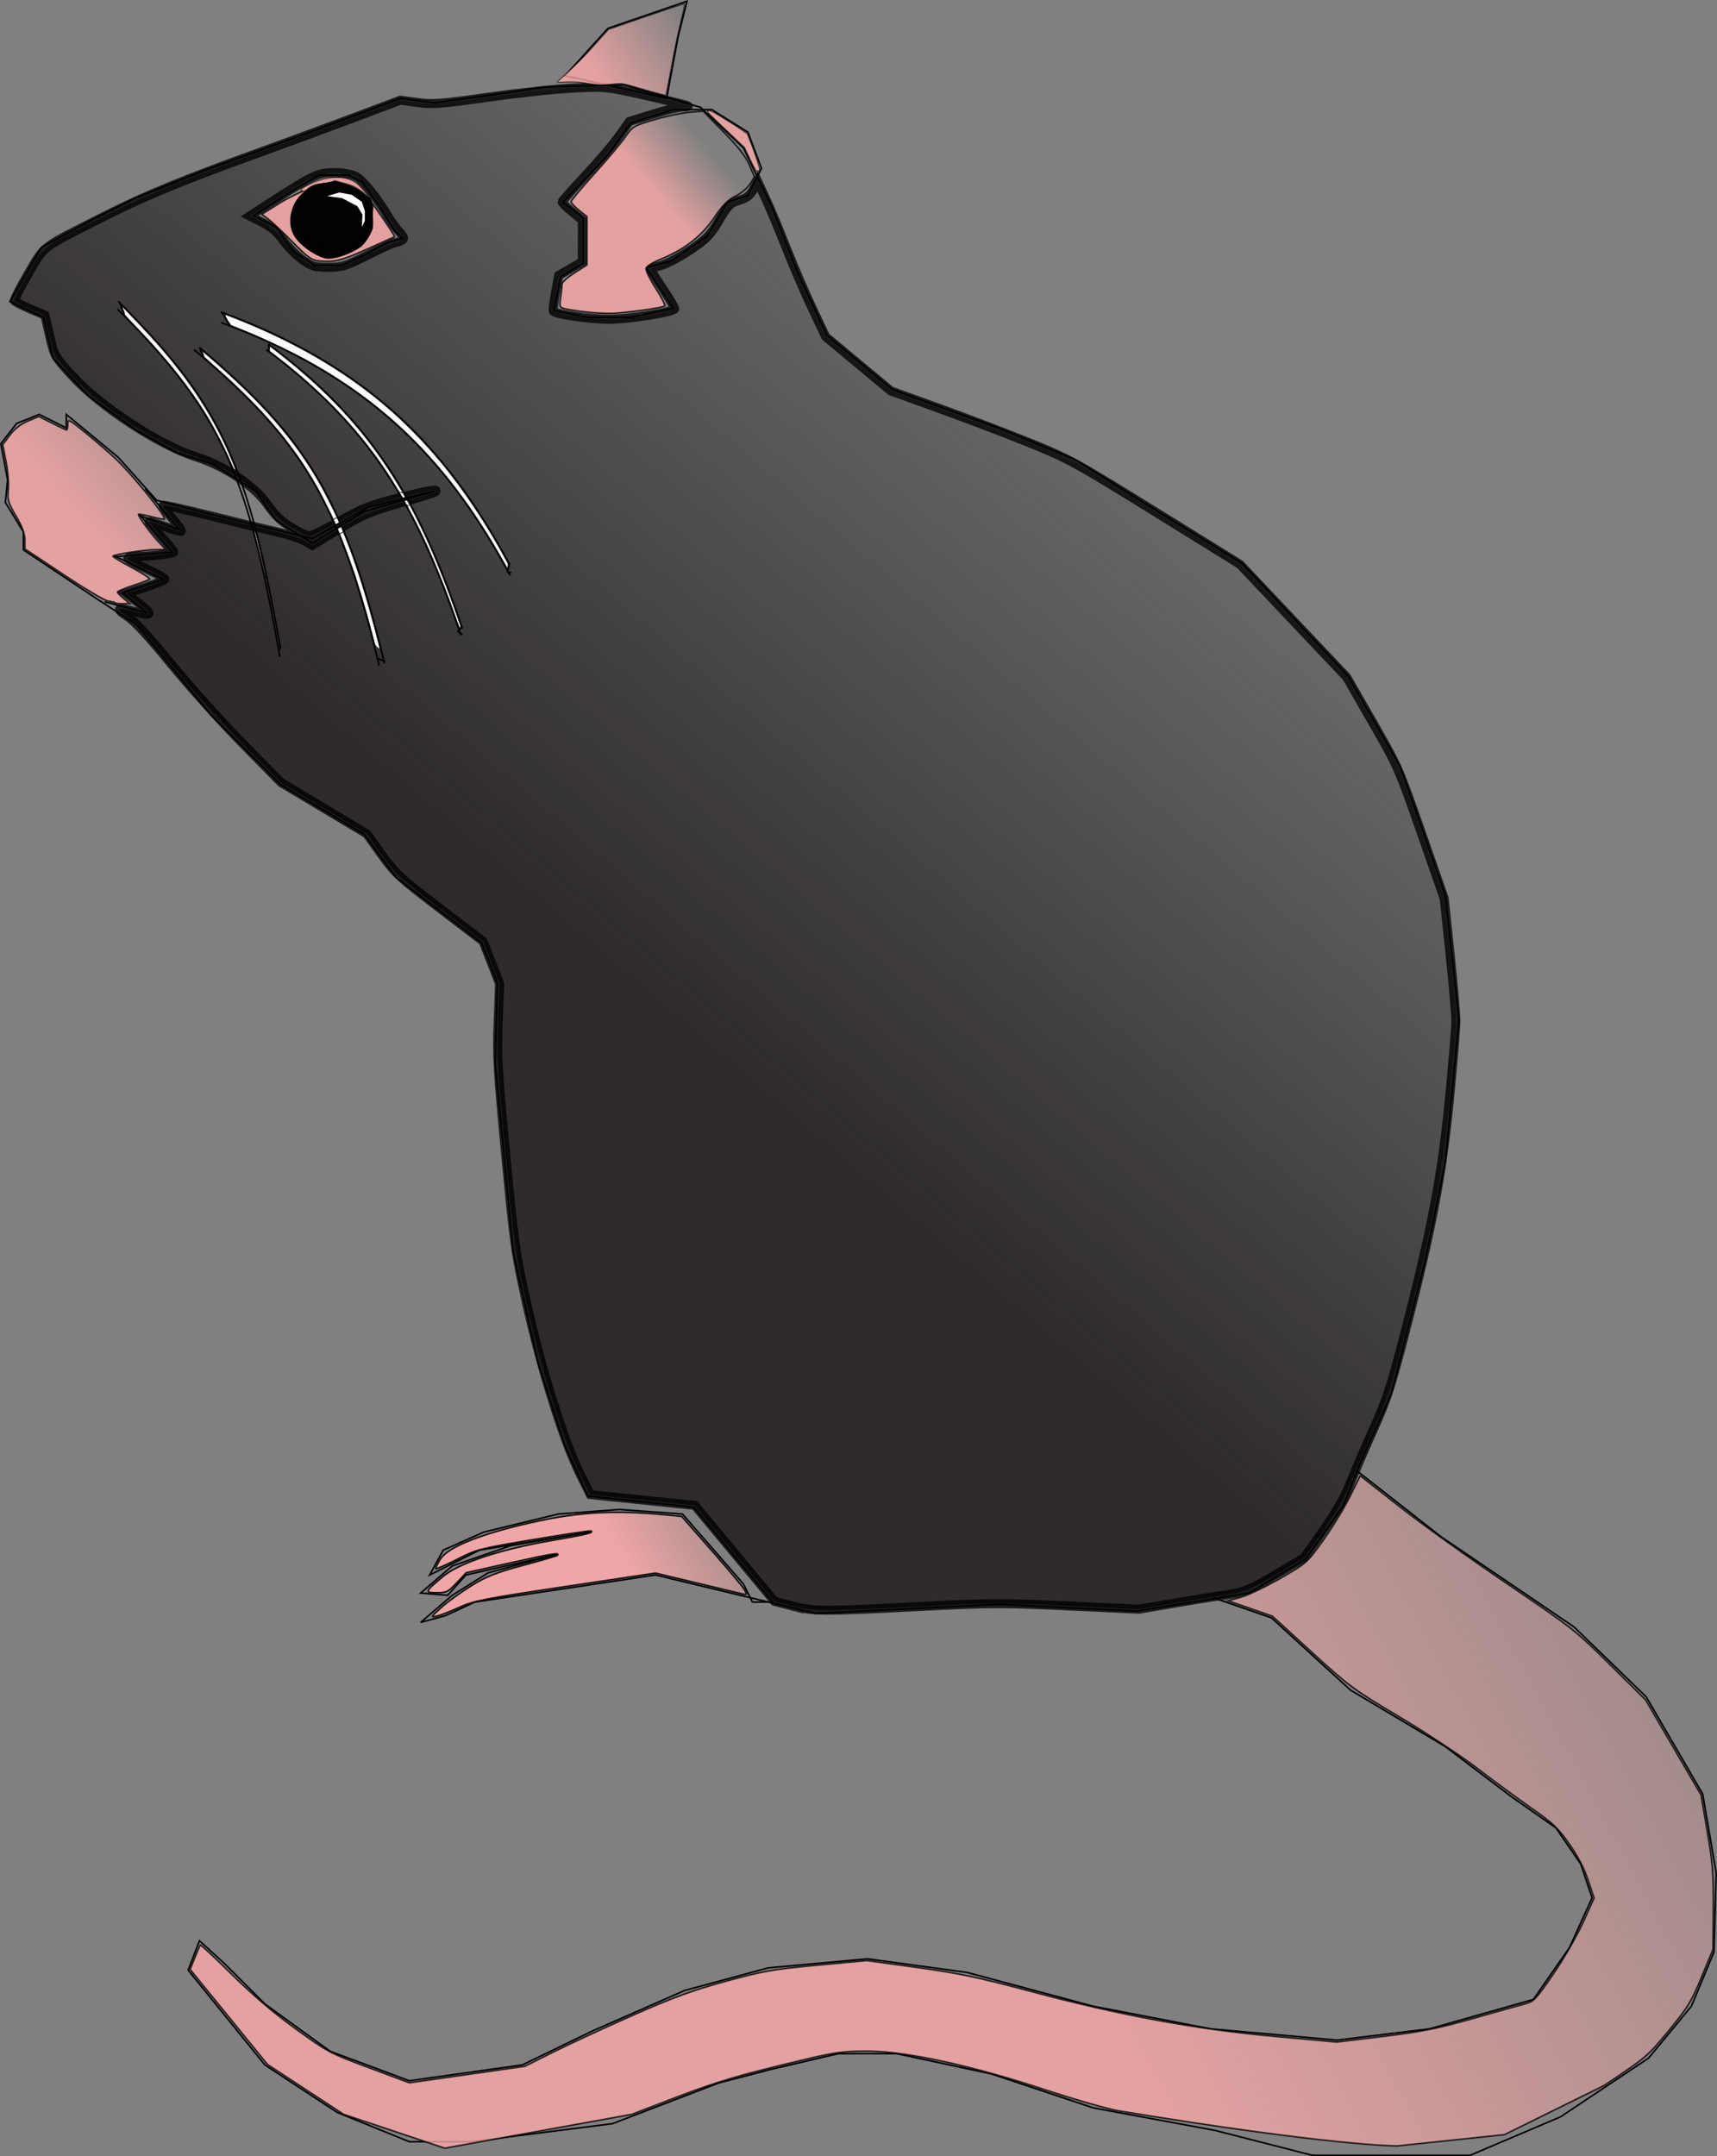 <?xml version="1.0" encoding="UTF-8" standalone="no"?>
<!-- Created with Inkscape (http://www.inkscape.org/) -->

<svg
   xmlns:dc="http://purl.org/dc/elements/1.1/"
   xmlns:cc="http://creativecommons.org/ns#"
   xmlns:rdf="http://www.w3.org/1999/02/22-rdf-syntax-ns#"
   xmlns:svg="http://www.w3.org/2000/svg"
   xmlns="http://www.w3.org/2000/svg"
   xmlns:xlink="http://www.w3.org/1999/xlink"
   xmlns:sodipodi="http://sodipodi.sourceforge.net/DTD/sodipodi-0.dtd"
   xmlns:inkscape="http://www.inkscape.org/namespaces/inkscape"
   width="306.705mm"
   height="384.987mm"
   viewBox="0 0 1086.748 1364.129"
   id="svg2"
   version="1.1"
   inkscape:version="0.91 r13725"
   sodipodi:docname="ratx.svg">
  <rect x="0" y="0" width="1086.748" height="1364.129" fill="#808080" stroke="none"/>
  <defs
     id="defs4">
    <linearGradient
       inkscape:collect="always"
       id="linearGradient4345">
      <stop
         style="stop-color:#ffaaaa;stop-opacity:1;"
         offset="0"
         id="stop4347" />
      <stop
         style="stop-color:#ffaaaa;stop-opacity:0;"
         offset="1"
         id="stop4349" />
    </linearGradient>
    <linearGradient
       inkscape:collect="always"
       id="linearGradient4337">
      <stop
         style="stop-color:#ffaaaa;stop-opacity:1;"
         offset="0"
         id="stop4339" />
      <stop
         style="stop-color:#ffaaaa;stop-opacity:0;"
         offset="1"
         id="stop4341" />
    </linearGradient>
    <linearGradient
       inkscape:collect="always"
       id="linearGradient4217">
      <stop
         style="stop-color:#ffaaaa;stop-opacity:1;"
         offset="0"
         id="stop4219" />
      <stop
         style="stop-color:#ffaaaa;stop-opacity:0;"
         offset="1"
         id="stop4221" />
    </linearGradient>
    <linearGradient
       inkscape:collect="always"
       id="linearGradient4203">
      <stop
         style="stop-color:#ffaaaa;stop-opacity:1;"
         offset="0"
         id="stop4205" />
      <stop
         style="stop-color:#ffaaaa;stop-opacity:0;"
         offset="1"
         id="stop4207" />
    </linearGradient>
    <linearGradient
       inkscape:collect="always"
       id="linearGradient4193">
      <stop
         style="stop-color:#ffaaaa;stop-opacity:1;"
         offset="0"
         id="stop4195" />
      <stop
         style="stop-color:#ffaaaa;stop-opacity:0;"
         offset="1"
         id="stop4197" />
    </linearGradient>
    <linearGradient
       inkscape:collect="always"
       id="linearGradient4163">
      <stop
         style="stop-color:#171216;stop-opacity:1;"
         offset="0"
         id="stop4165" />
      <stop
         style="stop-color:#171216;stop-opacity:0;"
         offset="1"
         id="stop4167" />
    </linearGradient>
    <linearGradient
       inkscape:collect="always"
       xlink:href="#linearGradient4163"
       id="linearGradient4171"
       x1="-29.951"
       y1="641.456"
       x2="370.934"
       y2="172.884"
       gradientUnits="userSpaceOnUse"
       gradientTransform="translate(-1651.429,-628.571)" />
    <linearGradient
       inkscape:collect="always"
       xlink:href="#linearGradient4193"
       id="linearGradient4201"
       x1="18.957"
       y1="174.448"
       x2="52.713"
       y2="146.164"
       gradientUnits="userSpaceOnUse"
       gradientTransform="translate(-1651.429,-628.571)" />
    <linearGradient
       inkscape:collect="always"
       xlink:href="#linearGradient4203"
       id="linearGradient4209"
       x1="-21.123"
       y1="95.766"
       x2="35.985"
       y2="57.885"
       gradientUnits="userSpaceOnUse"
       gradientTransform="translate(-1651.429,-628.571)" />
    <linearGradient
       inkscape:collect="always"
       xlink:href="#linearGradient4217"
       id="linearGradient4223"
       x1="243.507"
       y1="1212.166"
       x2="797.25"
       y2="915.023"
       gradientUnits="userSpaceOnUse"
       gradientTransform="translate(-1651.429,-628.571)" />
    <linearGradient
       inkscape:collect="always"
       xlink:href="#linearGradient4337"
       id="linearGradient4343"
       x1="-6.821"
       y1="1031.515"
       x2="83.842"
       y2="977.977"
       gradientUnits="userSpaceOnUse"
       gradientTransform="translate(-1651.429,-628.571)" />
    <linearGradient
       inkscape:collect="always"
       xlink:href="#linearGradient4345"
       id="linearGradient4351"
       x1="-346.874"
       y1="376.496"
       x2="-241.02"
       y2="282.552"
       gradientUnits="userSpaceOnUse"
       gradientTransform="translate(-1651.429,-628.571)" />
  </defs>
  <sodipodi:namedview
     id="base"
     pagecolor="#ffffff"
     bordercolor="#666666"
     borderopacity="1.0"
     inkscape:pageopacity="0.0"
     inkscape:pageshadow="2"
     inkscape:zoom="0.175"
     inkscape:cx="1256.354"
     inkscape:cy="151.71036"
     inkscape:document-units="px"
     inkscape:current-layer="layer1"
     showgrid="false"
     fit-margin-top="0"
     fit-margin-left="0"
     fit-margin-right="0"
     fit-margin-bottom="0"
     inkscape:window-width="1600"
     inkscape:window-height="877"
     inkscape:window-x="-8"
     inkscape:window-y="-8"
     inkscape:window-maximized="1" />
  <g
     inkscape:label="Layer 1"
     inkscape:groupmode="layer"
     id="layer1"
     transform="translate(2050.533,579.838)">
    <path
       style="fill:none;fill-rule:evenodd;stroke:#000000;stroke-width:1px;stroke-linecap:butt;stroke-linejoin:miter;stroke-opacity:1"
       d="m -2044.286,-389.066 20,-34.286 31.429,-17.143 28.571,-14.286 42.857,-17.143 67.143,-24.286 57.143,-21.429 21.429,2.857 41.429,-5.714 28.571,-4.286 50,-1.429 48.571,14.286 27.143,25.714 18.571,38.571 15.714,40 18.571,40 41.429,34.286 67.143,24.286 48.571,20 38.571,24.286 67.143,41.429 67.143,71.429 32.857,57.143 28.571,81.429 8.571,78.571 -8.571,90 -12.857,62.857 -21.429,84.286 -20,44.286 -10,25.714 -24.286,34.286 -35.714,21.429 -71.429,11.429 -87.143,-4.286 -115.714,5.714 -101.429,-24.286 -114.286,17.143 -18.571,8.571 -15.714,4.286 20,-17.143 22.857,-14.286 42.857,-11.429 -57.143,12.857 -11.429,12.857 -17.143,-1.429 20,-17.143 37.143,-12.857 50,-8.571 -70,11.429 -31.428,15.714 8.571,-15.714 25.714,-11.429 47.143,-11.429 38.572,-2.857 40,2.857 38.571,44.286 5.714,11.429 12.857,0 -50,-60 -67.143,-7.143 -14.286,-31.429 -17.143,-52.857 -15.714,-70 -11.429,-120 1.429,-50 -10,-25.714 -54.286,-41.429 -20,-27.143 -52.857,-31.429 -44.286,-44.286 -47.143,-57.143 -24.286,-15.714 -25.714,-17.143 -21.429,-14.286 0,-11.429 -11.429,-18.571 1.429,-14.286 -4.286,-22.857 10,-12.857 14.286,-5.714 17.143,8.571 0,-8.571 32.857,27.143 24.286,27.143 32.857,8.571 65.714,15.714 35.714,-20 41.429,-10 -44.286,12.857 -32.857,20 -22.857,-14.286 -12.857,-18.571 -27.143,-17.143 -22.857,-7.143 -25.714,-14.286 -30,-21.429 -22.857,-24.286 -5.714,-25.714 z"
       id="path4147"
       inkscape:connector-curvature="0" />
    <path
       style="fill:none;fill-rule:evenodd;stroke:#000000;stroke-width:1px;stroke-linecap:butt;stroke-linejoin:miter;stroke-opacity:1"
       d="m -1692.857,-531.924 27.143,-30 50,-17.143 -5.714,22.857 -7.143,38.571 z"
       id="path4149"
       inkscape:connector-curvature="0" />
    <path
       style="fill:none;fill-rule:evenodd;stroke:#000000;stroke-width:1px;stroke-linecap:butt;stroke-linejoin:miter;stroke-opacity:1"
       d="m -1681.429,-413.352 0,-28.571 -12.857,-10 28.571,-30 14.286,-20 27.143,-8.571 24.286,0 22.857,14.286 8.572,22.857 -8.572,17.143 -12.857,4.286 -12.857,21.429 -22.857,15.714 -15.714,4.286 17.143,25.714 -27.143,5.714 -27.143,0 -21.429,-4.286 4.286,-21.429 z"
       id="path4151"
       inkscape:connector-curvature="0" />
    <path
       style="fill:none;fill-rule:evenodd;stroke:#000000;stroke-width:1px;stroke-linecap:butt;stroke-linejoin:miter;stroke-opacity:1"
       d="m -1890,-443.352 24.286,-15.714 17.143,-10 18.571,0 8.571,4.286 11.429,15.714 8.571,14.286 5.714,5.714 -10,2.857 -12.857,7.143 -15.714,7.143 -17.143,0 -12.857,-8.571 -5.714,-7.143 -5.714,-8.571 z"
       id="path4153"
       inkscape:connector-curvature="0" />
    <path
       style="fill:none;fill-rule:evenodd;stroke:#000000;stroke-width:1px;stroke-linecap:butt;stroke-linejoin:miter;stroke-opacity:1"
       d="m -1191.429,350.934 52.857,41.429 84.286,57.143 45.714,44.286 35.714,61.429 8.571,50 -1.429,50 -14.286,34.286 -27.143,32.857 -55.714,37.143 -57.143,24.286 -100,0 -61.429,-15.714 -77.143,-14.286 -64.286,-21.429 -60,-12.857 -37.143,0 -42.857,10 -32.857,8.571 -67.143,25.714 -90,11.429 -38.572,0 -45.714,-18.572 -45.714,-30 -48.572,-60 7.143,-18.571 15.714,14.286 25.714,25.714 41.428,30 50,18.571 71.429,-10 44.286,-21.428 58.571,-25.714 52.857,-14.286 62.857,-5.714 62.857,8.571 80,21.429 74.286,14.286 80,7.143 58.571,-7.143 65.714,-18.571 22.857,-32.857 14.286,-31.428 -7.143,-21.429 -15.714,-22.857 -28.571,-20 -41.429,-31.428 -60,-35.714 -50,-45.714 -37.143,-12.857"
       id="path4157"
       inkscape:connector-curvature="0" />
    <path
       style="fill:none;fill-rule:evenodd;stroke:#000000;stroke-width:1px;stroke-linecap:butt;stroke-linejoin:miter;stroke-opacity:1"
       d="m -1958.571,-270.495 21.428,25.714 -24.286,-8.571 20,22.857 -35.714,2.857 30,14.286 -25.714,8.571 15.714,12.857 -27.143,-7.143"
       id="path4159"
       inkscape:connector-curvature="0" />
    <path
       style="opacity:0.782;fill:url(#linearGradient4171);fill-opacity:1;fill-rule:nonzero;stroke:#000000;stroke-width:5.714;stroke-miterlimit:4;stroke-dasharray:none;stroke-opacity:1"
       d="m -1549.315,436.185 -10.978,-2.855 -25.243,-30.369 -25.243,-30.369 -24.493,-2.503 c -13.471,-1.377 -28.35,-2.917 -33.065,-3.423 l -8.571,-0.92 -6.737,-13.571 c -9.845,-19.832 -24.119,-65.333 -33.173,-105.749 -7.447,-33.243 -8.117,-37.935 -13.586,-95.222 -5.153,-53.969 -5.658,-62.781 -4.839,-84.461 l 0.914,-24.205 -5.208,-13.396 -5.208,-13.396 -27.51,-21.008 c -25.257,-19.287 -28.271,-22.072 -36.796,-34.001 l -9.286,-12.993 -27.143,-16.232 -27.143,-16.232 -24.349,-24.767 c -13.392,-13.622 -33.803,-36.338 -45.357,-50.481 -14.117,-17.28 -23.193,-27.094 -27.67,-29.922 -7.995,-5.049 -6.287,-6.138 4.644,-2.96 4.421,1.285 8.452,1.922 8.957,1.415 0.866,-0.87 -0.758,-2.439 -10.177,-9.828 l -3.953,-3.101 12.167,-3.962 c 6.692,-2.179 12.167,-4.488 12.167,-5.13 0,-0.642 -5.429,-3.613 -12.066,-6.602 -6.636,-2.989 -11.741,-5.959 -11.344,-6.601 0.397,-0.642 3.16,-1.167 6.141,-1.167 8.294,0 22.983,-1.728 22.976,-2.704 0,-0.477 -3.539,-4.828 -7.857,-9.668 -4.318,-4.84 -7.851,-9.1 -7.851,-9.466 0,-0.366 4.208,0.862 9.351,2.729 5.143,1.867 10.042,3.394 10.888,3.394 0.845,0 -1.51,-3.567 -5.234,-7.926 -3.724,-4.359 -6.463,-8.234 -6.087,-8.61 0.376,-0.376 13.47,2.504 29.098,6.402 15.627,3.897 34.52,8.48 41.985,10.183 7.464,1.704 15.757,4.353 18.429,5.889 l 4.857,2.791 17.035,-10.292 c 15.033,-9.082 19.567,-11.019 38.563,-16.475 11.84,-3.4 21.863,-6.518 22.274,-6.929 2.239,-2.238 -2.591,-1.492 -22.065,3.408 -19.079,4.801 -23.471,6.508 -38.378,14.919 -9.258,5.224 -17.912,9.498 -19.23,9.498 -1.318,0 -6.39,-2.415 -11.271,-5.366 -6.5,-3.93 -10.589,-7.829 -15.279,-14.569 -8.313,-11.945 -26.924,-24.395 -45.049,-30.136 -23.675,-7.499 -60.981,-31.99 -79.056,-51.899 -10.57,-11.643 -10.834,-12.12 -13.761,-24.832 l -2.984,-12.962 -9.25,-3.931 c -5.088,-2.162 -9.569,-4.448 -9.96,-5.079 -0.39,-0.631 3.551,-8.411 8.758,-17.288 10.745,-18.316 6.914,-15.452 49.225,-36.796 24.277,-12.247 49.876,-22.792 93.571,-38.545 15.714,-5.665 43.006,-15.716 60.649,-22.334 l 32.077,-12.033 10.794,1.478 c 9.567,1.31 14.692,0.924 45.066,-3.393 18.849,-2.679 43.271,-5.287 54.271,-5.794 19.766,-0.912 20.299,-0.856 45.605,4.86 14.083,3.181 25.922,6.1 26.309,6.488 0.387,0.387 -1.171,0.691 -3.462,0.675 -2.292,-0.016 -10.813,2.038 -18.936,4.565 l -14.77,4.594 -6.655,9.364 c -3.66,5.15 -13.246,16.388 -21.302,24.972 -8.056,8.585 -14.646,16.061 -14.646,16.614 0,0.553 2.893,3.376 6.429,6.273 l 6.429,5.268 -0.025,13.119 -0.025,13.119 -7.475,4.346 -7.475,4.346 -2.032,11.004 c -1.117,6.052 -1.724,11.311 -1.348,11.687 2.014,2.014 23.242,5.046 35.326,5.046 12.01,0 39.224,-4.265 41.455,-6.497 0.34,-0.34 -3.064,-6.15 -7.564,-12.912 -4.5,-6.762 -7.976,-12.438 -7.724,-12.614 0.252,-0.176 3.351,-1.118 6.886,-2.093 3.536,-0.976 11.744,-5.338 18.24,-9.695 10.028,-6.725 12.688,-9.396 17.616,-17.691 6.67,-11.227 7.265,-11.807 14.528,-14.147 3.823,-1.232 6.126,-3.18 7.941,-6.717 l 2.556,-4.983 5.169,11.174 c 2.843,6.146 8.706,20.174 13.028,31.174 4.322,11 11.684,28.099 16.359,37.999 l 8.5,17.999 20.653,17.185 20.653,17.185 30.593,11.033 c 16.826,6.068 42.485,15.843 57.021,21.721 24.994,10.108 29.327,12.484 79.842,43.783 l 53.414,33.095 33.802,35.714 33.802,35.714 16.42,28.571 c 15.994,27.83 16.795,29.647 30.871,70 l 14.451,41.429 3.701,35 c 2.036,19.25 3.692,38.536 3.681,42.857 -0.011,4.321 -1.883,26.821 -4.161,50 -4.72,48.036 -11.229,81.993 -28.48,148.571 -8.423,32.51 -11.216,40.985 -19.775,60 -5.481,12.179 -12.114,27.607 -14.74,34.286 -3.118,7.93 -8.961,18.098 -16.844,29.308 l -12.07,17.166 -17.731,10.53 c -16.765,9.956 -21.58,11.785 -35.525,13.489 -3.112,0.38 -15.944,2.449 -28.515,4.596 l -22.857,3.904 -45,-2.113 c -41.427,-1.945 -48.913,-1.911 -94.286,0.43 -60.919,3.143 -66.594,3.112 -80.264,-0.444 l -10e-5,0 z m -268.308,-854.724 c 8.617,-4.321 16.481,-7.867 17.476,-7.879 0.995,-0.012 2.763,-0.624 3.927,-1.361 1.785,-1.129 1.54,-1.967 -1.558,-5.335 -2.022,-2.198 -5.196,-6.568 -7.053,-9.71 -7.024,-11.884 -15.894,-22.913 -20.332,-25.281 -2.918,-1.557 -7.938,-2.478 -13.714,-2.516 -10.188,-0.067 -13.054,1.261 -39.413,18.258 l -14.239,9.182 7.983,4.037 c 5.57,2.817 9.543,6.207 13.142,11.217 2.837,3.949 8.224,9.429 11.97,12.178 6.179,4.533 7.709,5 16.478,5.033 8.899,0.033 10.911,-0.588 25.333,-7.822 z"
       id="path4161"
       inkscape:connector-curvature="0" />
    <path
       style="opacity:0.782;fill:url(#linearGradient4351);fill-opacity:1;fill-rule:nonzero;stroke:#000000;stroke-width:1;stroke-miterlimit:4;stroke-dasharray:none;stroke-opacity:1"
       d="m -1977.767,-198.446 c -0.342,-0.342 -2.314,-0.848 -4.382,-1.125 -2.069,-0.277 -14.754,-7.806 -28.189,-16.732 l -24.427,-16.228 0,-5.612 c 0,-3.951 -1.655,-8.434 -5.593,-15.147 -4.983,-8.497 -5.518,-10.314 -4.908,-16.678 0.377,-3.929 -0.26,-11.964 -1.415,-17.857 l -2.1,-10.714 4.508,-5.993 c 2.924,-3.887 6.93,-7.012 11.402,-8.894 l 6.894,-2.902 8.422,4.252 c 4.632,2.338 8.762,4.252 9.177,4.252 0.415,0 0.755,-1.648 0.755,-3.663 0,-3.474 0.572,-3.199 11.071,5.324 6.089,4.943 14.528,12.217 18.753,16.163 10.723,10.017 32.756,37.214 31.316,38.655 -0.236,0.236 -3.918,-0.475 -8.181,-1.581 -4.263,-1.106 -7.963,-1.799 -8.222,-1.54 -0.685,0.685 7.75,12.3 12.865,17.713 l 4.387,4.643 -5.637,-0.009 c -7.273,-0.012 -27.78,3.101 -27.78,4.217 0,0.471 5.428,3.735 12.063,7.253 6.635,3.518 11.617,6.799 11.072,7.291 -0.545,0.492 -5.331,2.312 -10.635,4.045 -5.304,1.733 -9.643,3.556 -9.643,4.052 0,0.496 1.768,2.349 3.929,4.118 l 3.929,3.217 -4.405,0.051 c -2.423,0.028 -4.684,-0.228 -5.026,-0.57 z"
       id="path4175"
       inkscape:connector-curvature="0" />
    <path
       style="opacity:0.88;fill:url(#linearGradient4343);fill-opacity:1;fill-rule:nonzero;stroke:#000000;stroke-width:1;stroke-miterlimit:4;stroke-dasharray:none;stroke-opacity:1"
       d="m -1771.194,437.212 c 3.929,-3.533 12.454,-9.701 18.945,-13.708 9.775,-6.033 15.409,-8.256 32.797,-12.937 11.547,-3.109 21.29,-5.947 21.65,-6.308 1.998,-1.998 -3.201,-1.177 -29.107,4.592 l -28.572,6.363 -5.946,6.338 c -5.404,5.76 -6.56,6.338 -12.675,6.338 -7.816,0 -7.586,-0.617 3.779,-10.132 10.261,-8.591 35.58,-17.069 67.798,-22.703 24.338,-4.255 27.576,-5.032 26.211,-6.282 -0.327,-0.3 -16.667,2.141 -36.309,5.425 -34.641,5.791 -36.111,6.173 -48.929,12.703 -7.268,3.703 -13.212,6.243 -13.209,5.646 0,-0.597 1.3,-3.21 2.883,-5.806 4.314,-7.075 22.285,-14.733 50.834,-21.66 34.261,-8.314 57.576,-9.879 93.769,-6.296 l 8.206,0.812 19.069,21.677 c 10.488,11.922 19.846,23.13 20.797,24.907 1.594,2.979 1.473,3.167 -1.56,2.427 -1.809,-0.442 -14.904,-3.583 -29.1,-6.982 l -25.811,-6.179 -57.046,8.539 c -51.337,7.684 -58.053,8.999 -67.11,13.136 -5.535,2.529 -11.964,5.029 -14.286,5.556 -3.966,0.9 -3.789,0.569 2.921,-5.465 z"
       id="path4177"
       inkscape:connector-curvature="0" />
    <path
       style="opacity:0.782;fill:url(#linearGradient4223);fill-opacity:1;fill-rule:nonzero;stroke:#000000;stroke-width:1;stroke-miterlimit:4;stroke-dasharray:none;stroke-opacity:1"
       d="m -1857.117,742.13 -24.077,-15.76 -24.505,-30.096 -24.505,-30.096 2.977,-7.359 c 1.637,-4.047 3.205,-7.649 3.483,-8.004 0.279,-0.355 9.323,8.068 20.1,18.718 13.215,13.06 26.36,24.255 40.382,34.392 20.187,14.594 21.527,15.303 46.314,24.523 l 25.525,9.495 36.543,-5.218 36.543,-5.218 18.268,-9.132 c 10.047,-5.022 32.749,-15.513 50.447,-23.313 25.721,-11.335 37.483,-15.629 58.608,-21.394 23.755,-6.484 29.602,-7.509 57.785,-10.138 l 31.355,-2.925 31.769,4.374 c 26.406,3.635 38.517,6.178 71.749,15.061 56.749,15.169 104.171,23.939 154.105,28.498 l 39.8,3.634 29.486,-3.593 c 24.631,-3.001 33.955,-4.863 56.629,-11.306 14.929,-4.242 29.843,-8.427 33.143,-9.299 5.539,-1.463 6.917,-2.928 17.934,-19.049 6.564,-9.605 15.028,-24.309 18.809,-32.674 l 6.875,-15.21 -3.765,-11.305 c -2.45,-7.356 -6.624,-15.373 -11.952,-22.953 -7.025,-9.994 -10.41,-13.198 -23.847,-22.568 -8.613,-6.006 -24.041,-17.342 -34.286,-25.191 -10.244,-7.849 -32.447,-22.513 -49.34,-32.587 -29.293,-17.468 -31.864,-19.366 -55.562,-41.022 l -24.848,-22.706 -14.034,-4.874 -14.034,-4.874 8.168,-2.265 c 4.492,-1.246 15.737,-6.628 24.988,-11.96 16.679,-9.613 16.907,-9.816 27.143,-24.141 5.677,-7.945 13.25,-20.364 16.829,-27.596 l 6.506,-13.15 24.922,19.561 c 13.707,10.758 44.208,32.618 67.779,48.578 41.476,28.082 43.584,29.738 65.412,51.389 l 22.555,22.372 17.507,30 17.507,30 3.98,23.146 c 3.425,19.913 3.958,26.735 3.819,48.845 l -0.162,25.7 -7.248,17.513 c -6.464,15.618 -8.717,19.297 -20.824,34 -13.293,16.145 -14.144,16.866 -40.919,34.711 l -63.058,31.081 -67.857,7.143 c 0,0 -41.101,0.149 -176.429,-22.252 -7.083,-1.173 -28.286,-7.334 -47.143,-13.539 -46.472,-15.292 -87.743,-24.21 -112.035,-24.21 -14.436,0 -20.131,0.75 -38.18,5.027 -42.782,10.137 -56.063,14.036 -83.106,24.397 l -27.607,10.577 -118.316,21.429 -64.03,-21.429 -24.077,-15.76 z"
       id="path4179"
       inkscape:connector-curvature="0"
       sodipodi:nodetypes="ccccscssscccsssscssscsscsscsssssscccsssscssscccsscsssccsssssccccc" />
    <path
       style="opacity:0.782;fill:url(#linearGradient4201);fill-opacity:1;fill-rule:nonzero;stroke:#000000;stroke-width:1;stroke-miterlimit:4;stroke-dasharray:none;stroke-opacity:1"
       d="m -1677.019,-382.176 c -5.561,-0.565 -12.228,-1.492 -14.816,-2.061 -4.657,-1.023 -4.696,-1.1 -3.817,-7.51 0.488,-3.562 0.888,-7.359 0.888,-8.438 0,-1.079 3.536,-4.223 7.857,-6.987 l 7.857,-5.026 0,-15.313 -10e-5,-15.313 -5,-3.989 c -2.75,-2.194 -5,-4.624 -5,-5.401 0,-0.776 6.663,-8.774 14.806,-17.773 8.143,-8.999 16.94,-19.456 19.547,-23.239 4.554,-6.606 5.28,-7.036 18.408,-10.904 7.517,-2.215 17.524,-4.328 22.238,-4.696 l 8.571,-0.668 13.083,13.335 c 9.157,9.333 14.028,15.576 16.233,20.801 l 3.15,7.466 -2.883,4.554 c -1.586,2.505 -5.676,5.895 -9.09,7.534 -4.684,2.249 -8.034,5.647 -13.657,13.851 -8.14,11.878 -18.765,20.036 -34.301,26.337 -4.537,1.84 -8.459,4.36 -8.716,5.6 -0.257,1.24 2.458,6.829 6.035,12.419 3.577,5.59 6.201,10.652 5.833,11.248 -0.632,1.023 -16.481,3.422 -30.685,4.646 -3.536,0.305 -10.979,0.091 -16.54,-0.473 z"
       id="path4181"
       inkscape:connector-curvature="0" />
    <path
       style="opacity:0.782;fill:#ffaaaa;fill-opacity:1;fill-rule:nonzero;stroke:#000000;stroke-width:1;stroke-miterlimit:4;stroke-dasharray:none;stroke-opacity:1"
       d="m -1848.277,-414.714 c -4.937,-0.403 -7.121,-1.944 -17.208,-12.143 -6.354,-6.425 -13.304,-12.967 -15.445,-14.539 l -3.892,-2.857 12.253,-7.656 c 6.739,-4.211 23.611,-11.45 23.911,-11.15 -13.497,6.842 -17.391,16.267 -11.65,26.63 12.03,21.714 41.885,20.663 44.948,-5.748 l 0.96,-8.482 7.01,10.176 c 3.856,5.597 6.827,10.285 6.603,10.419 -0.224,0.134 -7.801,3.544 -16.836,7.578 -16.898,7.545 -20.923,8.565 -30.654,7.772 z"
       id="path4183"
       inkscape:connector-curvature="0"
       sodipodi:nodetypes="ssscscsccscss" />
    <path
       style="opacity:0.782;fill:#ffaaaa;fill-opacity:1;fill-rule:nonzero;stroke:#000000;stroke-width:0.505;stroke-miterlimit:4;stroke-dasharray:none;stroke-opacity:1"
       d="m -1820.63,-458.059 c -6.769,-5.28 -9.256,-4.924 -17.958,-7.499 -4.925,2.121 -9.964,4.241 -15.047,5.719 -4.463,1.279 -5.06,1.347 -5.751,0.657 -0.986,-0.986 -0.832,-1.116 4.923,-4.156 9.814,-4.76 23.387,-6.664 30.885,0.564 2.977,2.761 10.283,11.751 2.947,4.716 z"
       id="path4187"
       inkscape:connector-curvature="0"
       sodipodi:nodetypes="cccsccc" />
    <path
       style="opacity:0.782;fill:url(#linearGradient4209);fill-opacity:1;fill-rule:nonzero;stroke:#000000;stroke-width:0.505;stroke-miterlimit:4;stroke-dasharray:none;stroke-opacity:1"
       d="m -1634.754,-520.974 c -2.917,-0.768 -8.94,-2.469 -13.384,-3.78 -6.493,-1.915 -8.677,-2.354 -11.112,-2.229 -4.746,0.243 -10.292,2.001 -21.213,-0.409 -5.556,-1.226 -17.359,-0.263 -17.587,-0.33 -0.228,-0.067 12.505,-11.14 19.654,-19.05 l 12.997,-14.383 23.945,-8.255 c 13.17,-4.54 24.073,-8.128 24.229,-7.972 0.156,0.156 -0.974,5.348 -2.51,11.538 -1.536,6.19 -4.237,19.152 -6.002,28.805 -1.764,9.652 -3.322,17.53 -3.461,17.506 -0.139,-0.024 -2.639,-0.672 -5.556,-1.44 z"
       id="path4189"
       inkscape:connector-curvature="0"
       sodipodi:nodetypes="sssscscsssscs" />
    <path
       style="opacity:0.782;fill:#ffaaaa;fill-opacity:1;fill-rule:nonzero;stroke:#000000;stroke-width:0.505;stroke-miterlimit:4;stroke-dasharray:none;stroke-opacity:1"
       d="m -1575.62,-478.845 -3.71,-7.791 -12.15,-11.501 c -11.633,-11.012 -12.083,-11.507 -10.582,-11.656 1.278,-0.126 3.671,1.161 12.921,6.948 6.244,3.907 11.51,7.499 11.701,7.984 4.457,11.278 7.85,21.222 7.592,22.25 -0.169,0.674 -0.446,1.087 -0.615,0.918 -0.169,-0.169 -0.565,-0.095 -0.878,0.166 -0.401,0.333 -1.67,-1.836 -4.28,-7.318 z"
       id="path4191"
       inkscape:connector-curvature="0" />
    <path
       style="opacity:0.988;fill:#000000;fill-opacity:1;fill-rule:nonzero;stroke:#000000;stroke-width:0.505;stroke-miterlimit:4;stroke-dasharray:none;stroke-opacity:1"
       d="m -1845.001,-416.675 c -6.049,-1.669 -14.753,-7.441 -18.607,-13.202 -5.589,-8.356 -2.662,-19.825 3.268,-26.164 4.959,-4.581 6.131,-6.34 11.705,-7.383 l 10.211,-1.579 4.941,1.34 c 5.835,1.583 9.581,3.465 13.204,6.635 1.454,1.272 2.777,2.18 2.94,2.018 0.601,-0.601 2.182,2.158 2.172,3.79 -0.018,3.076 1.063,13.673 0.247,16.128 -1.209,3.64 -4.687,9.284 -7.408,11.292 -4.633,3.418 -16.835,8.736 -22.674,7.126 z"
       id="path4211"
       inkscape:connector-curvature="0"
       sodipodi:nodetypes="sscccsssssss" />
    <path
       style="fill:#fcfbfe;fill-opacity:1;fill-rule:evenodd;stroke:#000000;stroke-width:1px;stroke-linecap:butt;stroke-linejoin:miter;stroke-opacity:1"
       d="m -1845.883,-455.547 10.101,-3.03 8.081,1.515 6.566,4.546 2.02,6.061 0,6.566 -3.03,6.061 0.505,-10.102 -3.03,-5.051 -9.597,-5.051 z"
       id="path4215"
       inkscape:connector-curvature="0" />
    <path
       style="fill:none;fill-rule:evenodd;stroke:#000000;stroke-width:1px;stroke-linecap:butt;stroke-linejoin:miter;stroke-opacity:1"
       d="m -1927.676,-358.566 c 65.956,55.724 91.825,93.684 117.143,200"
       id="path4225"
       inkscape:connector-curvature="0"
       sodipodi:nodetypes="cc" />
    <path
       style="fill:none;fill-rule:evenodd;stroke:#000000;stroke-width:1px;stroke-linecap:butt;stroke-linejoin:miter;stroke-opacity:1"
       d="m -1976.247,-384.281 c 67.105,66.678 82.451,105.442 102.857,220"
       id="path4227"
       inkscape:connector-curvature="0"
       sodipodi:nodetypes="cc" />
    <path
       style="fill:none;fill-rule:evenodd;stroke:#000000;stroke-width:1px;stroke-linecap:butt;stroke-linejoin:miter;stroke-opacity:1"
       d="m -1881.961,-358.566 c 64.624,48.123 95.041,97.232 122.857,180"
       id="path4229"
       inkscape:connector-curvature="0"
       sodipodi:nodetypes="cc" />
    <path
       style="fill:none;fill-rule:evenodd;stroke:#000000;stroke-width:1px;stroke-linecap:butt;stroke-linejoin:miter;stroke-opacity:1"
       d="m -1910.533,-375.709 c 91.033,33.758 141.522,83.027 182.857,160"
       id="path4231"
       inkscape:connector-curvature="0"
       sodipodi:nodetypes="cc" />
    <path
       style="fill:none;fill-rule:evenodd;stroke:#000000;stroke-width:1px;stroke-linecap:butt;stroke-linejoin:miter;stroke-opacity:1"
       d="m -1975.762,-389.266 c 67.105,66.678 82.451,105.442 102.857,220"
       id="path4227-1"
       inkscape:connector-curvature="0"
       sodipodi:nodetypes="cc" />
    <path
       style="fill:none;fill-rule:evenodd;stroke:#000000;stroke-width:1px;stroke-linecap:butt;stroke-linejoin:miter;stroke-opacity:1"
       d="m -1924.328,-360.074 c 65.956,55.724 91.825,93.684 117.143,200"
       id="path4225-9"
       inkscape:connector-curvature="0"
       sodipodi:nodetypes="cc" />
    <path
       style="fill:none;fill-rule:evenodd;stroke:#000000;stroke-width:1px;stroke-linecap:butt;stroke-linejoin:miter;stroke-opacity:1"
       d="m -1880.724,-362.208 c 64.624,48.123 95.041,97.232 122.857,180"
       id="path4229-6"
       inkscape:connector-curvature="0"
       sodipodi:nodetypes="cc" />
    <path
       style="fill:none;fill-rule:evenodd;stroke:#000000;stroke-width:1px;stroke-linecap:butt;stroke-linejoin:miter;stroke-opacity:1"
       d="m -1910.77,-382.517 c 91.034,33.758 141.522,83.027 182.857,160"
       id="path4231-4"
       inkscape:connector-curvature="0"
       sodipodi:nodetypes="cc" />
    <path
       style="fill:none;fill-rule:evenodd;stroke:#000000;stroke-width:1px;stroke-linecap:butt;stroke-linejoin:miter;stroke-opacity:1"
       d="m -1910.122,-381.93 c -0.269,0.303 1.355,1.447 1.515,1.768 0.038,0.075 -0.059,0.193 0,0.253 0.06,0.059 0.193,-0.059 0.253,0 0.126,0.126 -0.126,0.631 0,0.758 0.06,0.059 0.193,-0.059 0.253,0 0.119,0.119 -0.075,0.354 0,0.505 0.106,0.213 0.399,0.292 0.505,0.505 0.038,0.075 -0.038,0.177 0,0.253 0.053,0.106 0.199,0.146 0.253,0.253 0.038,0.075 -0.038,0.177 0,0.253 0.053,0.106 0.199,0.146 0.253,0.253 0.119,0.238 0.105,0.536 0.253,0.758 0.047,0.07 0.193,-0.059 0.253,0 0.133,0.133 0.148,0.348 0.253,0.505 0.066,0.099 0.199,0.146 0.253,0.253 0.038,0.075 -0.059,0.193 0,0.253 0.06,0.059 0.193,-0.059 0.253,0 0.119,0.119 -0.075,0.354 0,0.505 0.525,1.051 -0.017,-0.27 0.505,0.253 0.06,0.059 -0.06,0.193 0,0.253 0.06,0.059 0.193,-0.059 0.253,0 0.01,0.008 0,0.696 0,0.758"
       id="path4295"
       inkscape:connector-curvature="0" />
    <path
       style="fill:none;fill-rule:evenodd;stroke:#000000;stroke-width:1px;stroke-linecap:butt;stroke-linejoin:miter;stroke-opacity:1"
       d="m -1728.042,-223.589 c -0.276,0.634 -0.253,1.135 -0.253,1.768 0,0.084 0.038,0.177 0,0.253 -0.053,0.106 -0.199,0.146 -0.253,0.253 -0.075,0.151 0.075,0.354 0,0.505 -0.053,0.106 -0.199,0.146 -0.253,0.253 -0.101,0.202 0.101,0.556 0,0.758 -0.053,0.106 -0.199,0.146 -0.253,0.253 -0.075,0.151 0.075,0.354 0,0.505 -0.053,0.106 -0.199,0.146 -0.253,0.253 -0.038,0.077 0,0.644 0,0.758 0,0.084 -0.06,0.193 0,0.253 0.06,0.059 0.168,0 0.253,0 0.421,0 0.842,0 1.263,0 0.084,0 0.168,0 0.253,0 0.084,0 0.253,-0.084 0.253,0 0,0.168 -0.386,-0.119 -0.505,0 -0.06,0.059 0.059,0.193 0,0.253 -0.06,0.059 -0.193,-0.059 -0.253,0 -0.337,0.337 0.421,0.253 -0.253,0.253"
       id="path4297"
       inkscape:connector-curvature="0" />
    <path
       style="fill:none;fill-rule:evenodd;stroke:#000000;stroke-width:1px;stroke-linecap:butt;stroke-linejoin:miter;stroke-opacity:1"
       d="m -1757.841,-182.93 c -0.774,0.239 -1.025,0.52 -1.515,1.01 -0.084,0.084 -0.199,0.146 -0.253,0.253 -0.038,0.075 0.059,0.193 0,0.253 -0.06,0.059 -0.193,-0.059 -0.253,0 -0.06,0.059 0.06,0.193 0,0.253 -0.06,0.059 -0.168,0 -0.253,0 0,0.084 0.038,0.177 0,0.253 -0.243,0.486 -0.741,0.033 -0.505,0.505 0.525,1.051 -0.017,-0.27 0.505,0.253 0.06,0.059 -0.06,0.193 0,0.253 0.06,0.059 0.177,-0.038 0.253,0 0.213,0.106 0.292,0.399 0.505,0.505 0.075,0.038 0.193,-0.059 0.253,0 0.06,0.059 -0.059,0.193 0,0.253 0.06,0.059 0.193,-0.059 0.253,0 0.06,0.059 -0.06,0.193 0,0.253 0.119,0.119 0.386,-0.119 0.505,0 0.059,0.059 -0.06,0.193 0,0.253 0.059,0.059 0.253,-0.084 0.253,0 0,0.084 -0.193,-0.059 -0.253,0 -0.06,0.059 0.059,0.193 0,0.253 -0.01,0.01 -0.917,0 -1.01,0"
       id="path4299"
       inkscape:connector-curvature="0" />
    <path
       style="fill:none;fill-rule:evenodd;stroke:#000000;stroke-width:1px;stroke-linecap:butt;stroke-linejoin:miter;stroke-opacity:1"
       d="m -1880.827,-361.727 c 0.168,0.337 0.365,0.661 0.505,1.01 0.062,0.156 0,0.337 0,0.505 0,0.505 0,1.01 0,1.515 0,0.061 0.01,0.75 0,0.758 -0.01,0.01 -0.917,0 -1.01,0"
       id="path4301"
       inkscape:connector-curvature="0" />
    <path
       style="fill:none;fill-rule:evenodd;stroke:#000000;stroke-width:1px;stroke-linecap:butt;stroke-linejoin:miter;stroke-opacity:1"
       d="m -1924.264,-359.454 c 1.449,0.086 0.302,0.857 0.505,1.263 0.053,0.106 0.199,0.146 0.253,0.253 0.038,0.075 -0.038,0.177 0,0.253 0.053,0.106 0.199,0.146 0.253,0.253 0.038,0.075 -0.06,0.193 0,0.253 0.06,0.059 0.193,-0.059 0.253,0 0.119,0.119 -0.119,0.386 0,0.505 0.059,0.059 0.193,-0.059 0.253,0 0.052,0.052 -0.05,0.657 0,0.758 0.525,1.051 -0.017,-0.27 0.505,0.253 0.126,0.126 -0.126,0.631 0,0.758 0.06,0.059 0.193,-0.059 0.253,0 0.06,0.059 0,0.168 0,0.253 0,0.093 -0.01,1 0,1.01 0.06,0.059 0.168,0 0.253,0"
       id="path4303"
       inkscape:connector-curvature="0" />
    <path
       style="fill:none;fill-rule:evenodd;stroke:#000000;stroke-width:1px;stroke-linecap:butt;stroke-linejoin:miter;stroke-opacity:1"
       d="m -1811.632,-163.485 c 0.337,0.168 0.687,0.311 1.01,0.505 0.838,0.838 -0.238,-0.119 0.505,0.253 0.106,0.053 0.146,0.199 0.253,0.253 0.151,0.075 0.354,-0.075 0.505,0 0.106,0.053 0.146,0.199 0.253,0.253 0.075,0.038 0.193,-0.059 0.253,0 0.06,0.059 -0.059,0.193 0,0.253 0.061,0.061 0.949,-0.061 1.01,0 0.06,0.059 -0.059,0.193 0,0.253 0.034,0.034 1.244,0 0.505,0"
       id="path4305"
       inkscape:connector-curvature="0" />
    <path
       style="fill:none;fill-rule:evenodd;stroke:#000000;stroke-width:1px;stroke-linecap:butt;stroke-linejoin:miter;stroke-opacity:1"
       d="m -1873.251,-170.556 c -0.168,0.337 -0.337,0.673 -0.505,1.01 0,0.084 0.038,0.177 0,0.253 -0.053,0.106 -0.199,0.146 -0.253,0.253 -0.101,0.202 0.101,0.556 0,0.758 -0.312,0.624 -0.253,-0.087 -0.253,0.505"
       id="path4307"
       inkscape:connector-curvature="0" />
    <path
       style="fill:none;fill-rule:evenodd;stroke:#000000;stroke-width:1px;stroke-linecap:butt;stroke-linejoin:miter;stroke-opacity:1"
       d="m -1974.772,-387.991 c 1.546,3.093 0.231,0.188 1.01,2.525 0.06,0.179 0.193,0.327 0.253,0.505 0.194,0.581 0.29,1.194 0.505,1.768 0.042,0.111 0.186,0.153 0.253,0.253 0.104,0.157 0.193,0.327 0.253,0.505 0.027,0.08 -0.059,0.193 0,0.253 0.06,0.059 0.193,-0.059 0.253,0 0.06,0.059 0,0.168 0,0.253 0,0.061 0.01,0.749 0,0.758 -0.059,0.059 -0.193,-0.059 -0.253,0 -0.059,0.059 0,0.168 0,0.253"
       id="path4309"
       inkscape:connector-curvature="0" />
    <path
       style="opacity:0.988;fill:#fcfbfe;fill-opacity:1;fill-rule:nonzero;stroke:#000000;stroke-width:0.253;stroke-miterlimit:4;stroke-dasharray:none;stroke-opacity:1"
       d="m -1902.128,-282.817 c -0.343,-0.156 -1.151,-1.746 -2.519,-4.954 -3.993,-9.367 -10.814,-22.402 -16.412,-31.367 -10.167,-16.28 -23.741,-33.325 -40.794,-51.227 -10.507,-11.03 -9.849,-10.284 -9.849,-11.161 0,-0.447 -0.215,-1.167 -0.478,-1.6 -0.462,-0.761 -0.948,-2.429 -0.707,-2.429 0.155,0 13.453,13.924 17.004,17.804 23.108,25.252 38.708,48.391 49.97,74.12 2.206,5.04 4.452,10.636 4.362,10.865 -0.039,0.099 -0.298,0.076 -0.576,-0.051 z"
       id="path4311"
       inkscape:connector-curvature="0" />
    <path
       style="opacity:0.988;fill:#fcfbfe;fill-opacity:1;fill-rule:nonzero;stroke:#000000;stroke-width:0.253;stroke-miterlimit:4;stroke-dasharray:none;stroke-opacity:1"
       d=""
       id="path4313"
       inkscape:connector-curvature="0"
       transform="translate(-399.104,48.734)" />
    <path
       style="opacity:0.988;fill:#fcfbfe;fill-opacity:1;fill-rule:nonzero;stroke:#000000;stroke-width:0.253;stroke-miterlimit:4;stroke-dasharray:none;stroke-opacity:1"
       d="m -1882.896,-216.102 c -0.944,-4.442 -4.253,-18.232 -5.453,-22.723 -0.686,-2.567 -1.196,-4.718 -1.132,-4.781 0.422,-0.422 0.891,1.25 3.608,12.857 2.265,9.678 3.605,15.922 3.514,16.382 -0.044,0.226 -0.286,-0.554 -0.537,-1.735 z"
       id="path4315"
       inkscape:connector-curvature="0" />
    <path
       style="opacity:0.988;fill:#fcfbfe;fill-opacity:1;fill-rule:nonzero;stroke:#000000;stroke-width:0.253;stroke-miterlimit:4;stroke-dasharray:none;stroke-opacity:1"
       d="m -1842.529,-257.7 c -4.83,-9.932 -8.364,-16.325 -13.719,-24.819 -14.046,-22.28 -32.901,-43.293 -60.491,-67.416 -3.056,-2.672 -4.708,-4.287 -4.708,-4.603 0,-0.268 -0.235,-1.003 -0.522,-1.634 -0.287,-0.631 -0.47,-1.199 -0.407,-1.263 0.134,-0.134 7.483,6.172 13.546,11.624 29.427,26.463 47.815,48.613 62.504,75.288 1.896,3.443 7.785,15.211 8.562,17.111 l 0.388,0.948 -0.988,0.504 c -0.543,0.277 -1.021,0.501 -1.061,0.498 -0.04,-0.003 -1.437,-2.81 -3.104,-6.237 z"
       id="path4317"
       inkscape:connector-curvature="0" />
    <path
       style="opacity:0.988;fill:#fcfbfe;fill-opacity:1;fill-rule:nonzero;stroke:#000000;stroke-width:0.253;stroke-miterlimit:4;stroke-dasharray:none;stroke-opacity:1"
       d="m -1811.658,-170.218 c -1.431,-1.299 -1.452,-1.337 -2.1,-3.963 -2.643,-10.712 -7.194,-26.566 -11.49,-40.027 -1.388,-4.349 -5.54,-15.914 -7.616,-21.213 -1.252,-3.195 -2.33,-5.991 -2.396,-6.214 -0.129,-0.436 1.544,-1.607 1.944,-1.36 0.311,0.192 3.891,9.371 6.259,16.045 4.774,13.457 9.038,27.333 13.151,42.794 2.247,8.448 3.846,14.82 3.772,15.028 -0.043,0.122 -0.729,-0.369 -1.524,-1.09 z"
       id="path4319"
       inkscape:connector-curvature="0" />
    <path
       style="opacity:0.988;fill:#fcfbfe;fill-opacity:1;fill-rule:nonzero;stroke:#000000;stroke-width:0.253;stroke-miterlimit:4;stroke-dasharray:none;stroke-opacity:1"
       d="m -1762.22,-189.515 c -9.224,-26.108 -19.148,-49.197 -28.704,-66.779 -0.955,-1.757 -1.736,-3.306 -1.736,-3.443 0,-0.462 1.348,-0.539 1.672,-0.096 0.625,0.855 6.97,13.506 9.393,18.729 7.332,15.804 14.65,34.258 21.133,53.286 0.733,2.153 1.404,4.085 1.491,4.294 0.094,0.226 -0.034,0.499 -0.316,0.675 -0.441,0.275 -0.642,-0.183 -2.932,-6.665 z"
       id="path4321"
       inkscape:connector-curvature="0" />
    <path
       style="opacity:0.988;fill:#fcfbfe;fill-opacity:1;fill-rule:nonzero;stroke:#000000;stroke-width:0.253;stroke-miterlimit:4;stroke-dasharray:none;stroke-opacity:1"
       d="m -1799.985,-272.091 c -17.303,-28.588 -40.392,-54.282 -70.211,-78.131 -2.85,-2.279 -6.174,-4.878 -7.387,-5.775 l -2.205,-1.63 0,-1.463 c 0,-0.805 0.067,-1.463 0.149,-1.463 0.389,0 11.7,8.911 17.276,13.609 26.921,22.685 46.801,45.676 63.71,73.678 l 2.919,4.834 -0.768,0.154 c -0.423,0.085 -0.839,0.153 -0.926,0.152 -0.087,-7.6e-4 -1.238,-1.785 -2.557,-3.965 z"
       id="path4323"
       inkscape:connector-curvature="0" />
    <path
       style="opacity:0.988;fill:#fcfbfe;fill-opacity:1;fill-rule:nonzero;stroke:#000000;stroke-width:0.253;stroke-miterlimit:4;stroke-dasharray:none;stroke-opacity:1"
       d=""
       id="path4325"
       inkscape:connector-curvature="0"
       transform="translate(-399.104,48.734)" />
    <path
       style="opacity:0.988;fill:#fcfbfe;fill-opacity:1;fill-rule:nonzero;stroke:#000000;stroke-width:0.253;stroke-miterlimit:4;stroke-dasharray:none;stroke-opacity:1"
       d="m -1796.657,-266.47 c -0.56,-0.894 -0.901,-1.664 -0.757,-1.712 0.144,-0.048 0.628,-0.044 1.076,0.008 0.688,0.08 0.928,0.305 1.545,1.446 0.402,0.743 0.676,1.399 0.61,1.457 -0.066,0.058 -0.421,0.178 -0.788,0.266 -0.606,0.145 -0.761,0.01 -1.686,-1.465 z"
       id="path4327"
       inkscape:connector-curvature="0" />
    <path
       style="opacity:0.988;fill:#fcfbfe;fill-opacity:1;fill-rule:nonzero;stroke:#000000;stroke-width:0.253;stroke-miterlimit:4;stroke-dasharray:none;stroke-opacity:1"
       d="m -1793.857,-261.587 c -0.78,-1.43 -0.781,-1.439 -0.236,-1.586 1.092,-0.293 1.333,-0.142 2.069,1.298 0.408,0.799 0.772,1.509 0.809,1.578 0.037,0.07 -0.365,0.131 -0.895,0.137 -0.914,0.01 -1.002,-0.062 -1.747,-1.428 z"
       id="path4329"
       inkscape:connector-curvature="0" />
    <path
       style="opacity:0.988;fill:#fcfbfe;fill-opacity:1;fill-rule:nonzero;stroke:#000000;stroke-width:0.253;stroke-miterlimit:4;stroke-dasharray:none;stroke-opacity:1"
       d="m -1838.758,-249.604 c -0.379,-0.891 -0.645,-1.66 -0.593,-1.71 0.168,-0.158 2.065,-0.91 2.123,-0.841 0.138,0.165 0.911,1.765 1.123,2.323 0.213,0.559 0.13,0.677 -0.865,1.233 l -1.1,0.615 -0.688,-1.62 z"
       id="path4331"
       inkscape:connector-curvature="0" />
    <path
       style="opacity:0.988;fill:#fcfbfe;fill-opacity:1;fill-rule:nonzero;stroke:#000000;stroke-width:0.253;stroke-miterlimit:4;stroke-dasharray:none;stroke-opacity:1"
       d="m -1836.195,-243.654 c -0.372,-0.857 -0.644,-1.584 -0.605,-1.616 0.039,-0.032 0.538,-0.349 1.109,-0.704 l 1.038,-0.646 0.64,1.613 0.64,1.613 -0.921,0.574 c -0.506,0.316 -0.989,0.608 -1.073,0.65 -0.084,0.042 -0.457,-0.625 -0.828,-1.482 z"
       id="path4333"
       inkscape:connector-curvature="0" />
    <path
       style="opacity:0.988;fill:#fcfbfe;fill-opacity:1;fill-rule:nonzero;stroke:#000000;stroke-width:0.253;stroke-miterlimit:4;stroke-dasharray:none;stroke-opacity:1"
       d="m -1731.528,-223.996 c -33.217,-59.249 -71.001,-98.088 -124.015,-127.477 -12.93,-7.168 -31.299,-15.757 -45.138,-21.105 -2.116,-0.818 -3.849,-1.574 -3.851,-1.68 0,-0.106 -0.519,-0.902 -1.15,-1.768 -0.631,-0.866 -1.211,-1.83 -1.29,-2.143 -0.079,-0.313 -0.232,-0.568 -0.341,-0.568 -0.109,0 -0.266,-0.274 -0.35,-0.608 -0.084,-0.334 -0.227,-0.802 -0.318,-1.039 -0.214,-0.558 -0.258,-0.572 6.477,2.083 37.216,14.674 68.241,32.692 94.449,54.849 12.028,10.169 24.597,22.883 35.2,35.607 14.463,17.356 29.915,40.513 41.641,62.403 1.376,2.568 1.414,2.691 1.151,3.725 -0.149,0.588 -0.343,1.068 -0.43,1.067 -0.087,-0.001 -1.002,-1.507 -2.034,-3.346 z"
       id="path4335"
       inkscape:connector-curvature="0" />
  </g>
</svg>
